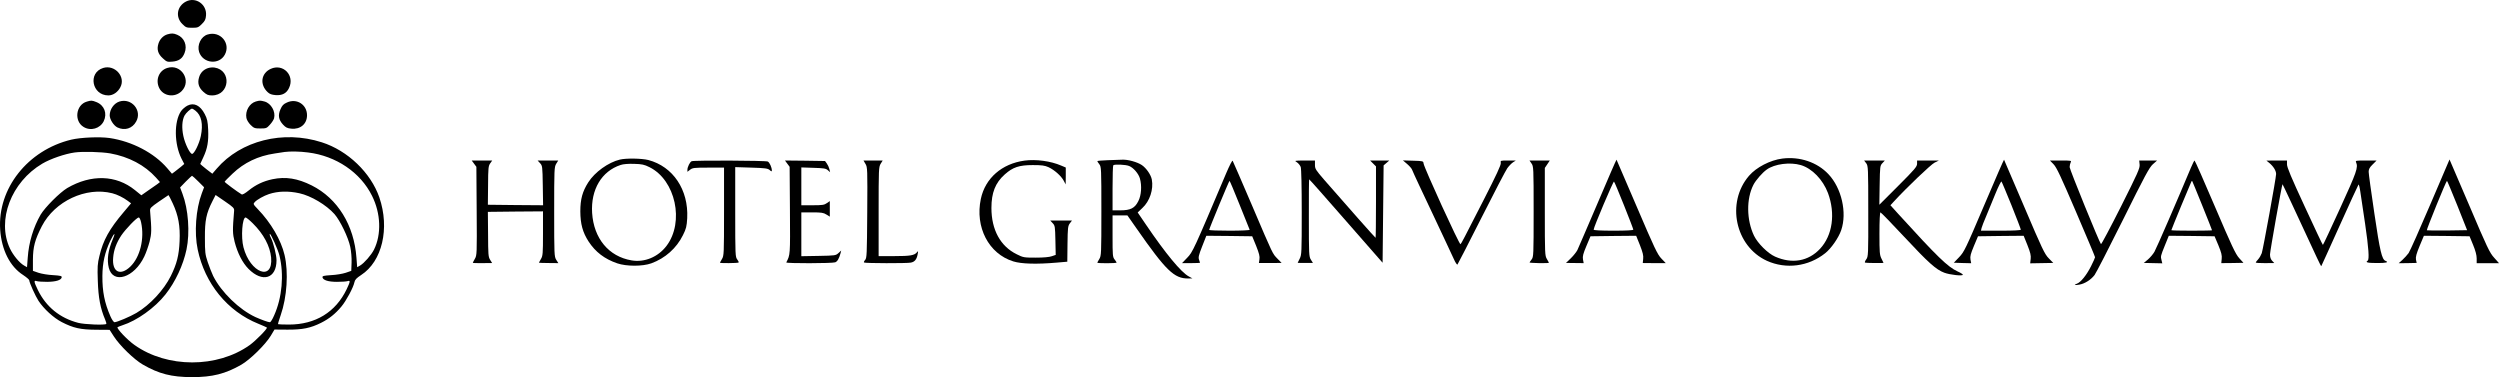<?xml version="1.0" encoding="UTF-8" standalone="no"?>
<!DOCTYPE svg PUBLIC "-//W3C//DTD SVG 1.1//EN" "http://www.w3.org/Graphics/SVG/1.1/DTD/svg11.dtd">
<svg width="100%" height="100%" viewBox="0 0 2458 371" version="1.1" xmlns="http://www.w3.org/2000/svg" xmlns:xlink="http://www.w3.org/1999/xlink" xml:space="preserve" xmlns:serif="http://www.serif.com/" style="fill-rule:evenodd;clip-rule:evenodd;stroke-linejoin:round;stroke-miterlimit:2;">
    <g transform="matrix(0.1,0,0,-0.1,-68.13,438.808)">
        <path d="M2510,4373C2421,4327 2404,4221 2474,4152C2508,4118 2515,4115 2570,4115C2625,4115 2632,4118 2666,4152C2696,4181 2704,4197 2707,4237C2716,4345 2605,4422 2510,4373Z" style="fill-rule:nonzero;"/>
    </g>
    <g transform="matrix(0.1,0,0,-0.1,-68.13,438.808)">
        <path d="M2326,4050C2285,4037 2252,4002 2239,3959C2221,3902 2235,3857 2282,3815C2320,3780 2326,3778 2374,3782C2439,3787 2475,3812 2496,3867C2525,3940 2494,4017 2424,4046C2387,4062 2368,4062 2326,4050Z" style="fill-rule:nonzero;"/>
    </g>
    <g transform="matrix(0.1,0,0,-0.1,-68.13,438.808)">
        <path d="M2723,4049C2658,4030 2617,3946 2639,3877C2677,3763 2836,3747 2892,3851C2952,3963 2847,4087 2723,4049Z" style="fill-rule:nonzero;"/>
    </g>
    <g transform="matrix(0.1,0,0,-0.1,-68.13,438.808)">
        <path d="M1696,3720C1543,3673 1585,3450 1747,3450C1793,3450 1840,3482 1865,3531C1919,3634 1810,3755 1696,3720Z" style="fill-rule:nonzero;"/>
    </g>
    <g transform="matrix(0.1,0,0,-0.1,-68.13,438.808)">
        <path d="M2326,3720C2245,3695 2208,3604 2246,3524C2286,3441 2399,3425 2467,3492C2569,3594 2464,3764 2326,3720Z" style="fill-rule:nonzero;"/>
    </g>
    <g transform="matrix(0.1,0,0,-0.1,-68.13,438.808)">
        <path d="M2725,3718C2681,3703 2651,3671 2639,3629C2621,3572 2635,3527 2680,3486C2714,3456 2727,3450 2766,3450C2941,3450 2962,3698 2790,3724C2771,3727 2742,3724 2725,3718Z" style="fill-rule:nonzero;"/>
    </g>
    <g transform="matrix(0.1,0,0,-0.1,-68.13,438.808)">
        <path d="M3343,3711C3247,3667 3233,3556 3314,3481C3333,3463 3354,3456 3392,3453C3456,3448 3499,3471 3523,3523C3582,3646 3465,3767 3343,3711Z" style="fill-rule:nonzero;"/>
    </g>
    <g transform="matrix(0.1,0,0,-0.1,-68.13,438.808)">
        <path d="M1535,3389C1427,3358 1407,3198 1503,3140C1573,3097 1665,3124 1701,3196C1738,3273 1707,3353 1630,3384C1585,3402 1578,3402 1535,3389Z" style="fill-rule:nonzero;"/>
    </g>
    <g transform="matrix(0.1,0,0,-0.1,-68.13,438.808)">
        <path d="M1856,3390C1802,3373 1760,3314 1760,3254C1760,3214 1799,3153 1836,3135C1908,3101 1982,3124 2020,3193C2081,3301 1976,3427 1856,3390Z" style="fill-rule:nonzero;"/>
    </g>
    <g transform="matrix(0.1,0,0,-0.1,-68.13,438.808)">
        <path d="M3196,3390C3133,3371 3091,3297 3104,3228C3108,3208 3125,3180 3146,3159C3178,3128 3186,3125 3241,3125C3298,3125 3304,3127 3335,3162C3354,3182 3372,3211 3376,3225C3393,3291 3347,3372 3282,3390C3240,3401 3235,3401 3196,3390Z" style="fill-rule:nonzero;"/>
    </g>
    <g transform="matrix(0.1,0,0,-0.1,-68.13,438.808)">
        <path d="M3502,3380C3468,3365 3455,3351 3439,3314C3413,3255 3420,3211 3464,3163C3491,3134 3505,3127 3546,3123C3635,3114 3700,3170 3700,3255C3700,3360 3598,3425 3502,3380Z" style="fill-rule:nonzero;"/>
    </g>
    <g transform="matrix(0.1,0,0,-0.1,-68.13,438.808)">
        <path d="M2525,3350C2503,3339 2474,3314 2461,3295C2391,3192 2394,2971 2466,2828L2493,2776L2459,2747C2440,2731 2413,2710 2398,2699L2372,2680L2325,2735C2196,2885 1980,2998 1759,3031C1661,3045 1475,3037 1382,3015C954,2912 656,2534 683,2130C697,1930 779,1767 909,1684C942,1662 969,1639 969,1632C970,1608 1030,1476 1060,1430C1113,1350 1208,1263 1289,1221C1402,1163 1472,1147 1627,1146L1759,1145L1801,1080C1859,990 2000,853 2085,804C2244,712 2367,681 2568,680C2769,680 2897,712 3055,803C3140,852 3290,999 3343,1086L3380,1148L3508,1147C3656,1146 3736,1163 3838,1214C3918,1254 3979,1303 4038,1374C4085,1430 4156,1562 4166,1613C4171,1638 4185,1653 4232,1684C4439,1818 4515,2143 4411,2447C4327,2690 4100,2908 3845,2989C3466,3111 3049,3006 2812,2730L2769,2680L2709,2726C2677,2752 2650,2774 2650,2776C2650,2777 2663,2806 2680,2841C2721,2928 2733,2998 2728,3113C2724,3195 2719,3219 2694,3267C2650,3352 2589,3382 2525,3350ZM2604,3299C2662,3253 2680,3167 2656,3051C2640,2974 2591,2875 2570,2875C2549,2875 2500,2974 2484,3051C2467,3131 2471,3204 2495,3251C2509,3277 2555,3320 2570,3320C2574,3320 2589,3311 2604,3299ZM1765,2880C1948,2847 2105,2764 2215,2642L2254,2598L2230,2579C2216,2569 2175,2540 2138,2515L2071,2468L2008,2519C1823,2669 1577,2676 1342,2539C1269,2495 1125,2351 1081,2278C1010,2155 964,2005 954,1854L947,1761L917,1778C872,1804 810,1879 779,1945C648,2222 791,2598 1097,2779C1178,2827 1321,2876 1416,2889C1495,2900 1677,2895 1765,2880ZM3710,2889C3986,2855 4225,2693 4339,2463C4426,2289 4433,2083 4358,1933C4332,1881 4262,1801 4223,1778L4193,1761L4186,1853C4163,2174 4001,2437 3746,2565C3606,2635 3490,2653 3360,2626C3270,2607 3195,2571 3127,2516C3090,2486 3065,2472 3057,2477C3012,2504 2890,2595 2890,2601C2890,2604 2925,2641 2968,2681C3081,2789 3219,2855 3382,2879C3422,2885 3466,2892 3480,2894C3533,2901 3629,2900 3710,2889ZM2631,2604L2688,2547L2665,2486C2607,2332 2590,2100 2625,1935C2695,1600 2918,1327 3221,1205C3265,1187 3303,1170 3305,1168C3315,1159 3196,1038 3136,995C2817,768 2325,768 2004,996C1935,1044 1825,1160 1837,1171C1842,1174 1863,1183 1885,1190C2027,1235 2205,1362 2308,1493C2406,1617 2483,1783 2515,1935C2550,2100 2533,2333 2475,2484L2452,2545L2508,2603C2539,2634 2567,2660 2569,2660C2572,2660 2600,2635 2631,2604ZM1785,2488C1833,2476 1894,2446 1938,2413L1970,2389L1897,2302C1757,2137 1695,2026 1659,1872C1640,1796 1638,1764 1643,1625C1648,1463 1668,1356 1715,1246C1724,1225 1729,1206 1726,1203C1713,1190 1511,1198 1450,1214C1270,1261 1135,1371 1054,1536C1013,1621 1012,1634 1043,1624C1055,1620 1102,1617 1146,1617C1232,1618 1283,1634 1288,1661C1290,1675 1277,1678 1203,1683C1155,1685 1090,1696 1060,1706L1005,1725L1005,1835C1006,1961 1024,2030 1093,2165C1220,2410 1526,2554 1785,2488ZM3625,2488C3739,2463 3889,2374 3970,2283C4026,2219 4106,2053 4125,1961C4134,1919 4140,1852 4138,1806L4135,1725L4080,1706C4050,1696 3985,1685 3937,1683C3863,1678 3850,1675 3852,1661C3858,1633 3910,1617 3994,1617C4039,1617 4085,1620 4098,1624C4128,1634 4126,1621 4090,1545C3982,1319 3783,1197 3522,1197C3466,1197 3417,1199 3415,1201C3413,1204 3425,1243 3441,1289C3503,1466 3519,1711 3479,1881C3445,2027 3345,2199 3215,2333C3170,2380 3169,2383 3186,2401C3207,2425 3277,2464 3326,2480C3414,2509 3515,2512 3625,2488ZM2380,2388C2435,2270 2454,2165 2447,2016C2441,1877 2420,1795 2361,1675C2292,1536 2156,1390 2022,1311C1961,1275 1831,1220 1807,1220C1799,1220 1781,1246 1767,1278C1709,1411 1687,1521 1688,1675C1689,1804 1712,1906 1765,2019C1803,2099 1823,2113 1790,2036C1744,1927 1731,1835 1751,1755C1792,1591 2001,1657 2100,1866C2117,1901 2140,1967 2152,2012C2172,2093 2173,2121 2157,2315C2155,2342 2163,2350 2245,2407C2295,2441 2336,2469 2338,2470C2340,2470 2359,2433 2380,2388ZM2983,2315C2967,2121 2968,2093 2988,2011C3017,1899 3065,1805 3125,1744C3262,1606 3400,1649 3400,1829C3400,1879 3369,2005 3344,2052C3335,2068 3331,2084 3334,2088C3342,2096 3415,1933 3429,1875C3475,1687 3455,1462 3377,1288C3361,1250 3342,1220 3335,1220C3318,1220 3255,1243 3194,1270C3035,1343 2857,1515 2777,1675C2764,1703 2740,1763 2724,1810C2698,1888 2696,1908 2696,2050C2695,2221 2709,2290 2771,2412L2801,2471L2893,2408C2977,2350 2985,2342 2983,2315ZM2069,2200C2103,2041 2059,1860 1963,1767C1863,1671 1781,1714 1794,1856C1800,1931 1826,2000 1873,2072C1916,2136 2026,2250 2045,2250C2053,2250 2063,2229 2069,2200ZM3167,2192C3273,2087 3336,1969 3347,1856C3368,1619 3141,1703 3075,1957C3049,2056 3063,2250 3096,2250C3103,2250 3135,2224 3167,2192Z" style="fill-rule:nonzero;"/>
    </g>
    <g transform="matrix(0.1,0,0,-0.1,-68.13,438.808)">
        <path d="M18205,2829C18086,2814 17949,2743 17877,2659C17651,2395 17742,1967 18053,1824C18241,1739 18461,1767 18626,1898C18685,1944 18759,2051 18784,2125C18843,2297 18788,2539 18658,2676C18548,2793 18377,2851 18205,2829ZM18387,2765C18498,2732 18604,2622 18654,2490C18729,2287 18699,2074 18576,1942C18461,1819 18301,1791 18134,1865C18063,1896 17963,1996 17927,2070C17853,2224 17850,2433 17921,2571C17944,2616 18008,2690 18052,2721C18130,2777 18281,2796 18387,2765Z" style="fill-rule:nonzero;"/>
    </g>
    <g transform="matrix(0.1,0,0,-0.1,-68.13,438.808)">
        <path d="M6776,2819C6663,2792 6529,2696 6465,2595C6408,2506 6387,2429 6387,2310C6388,2185 6410,2104 6468,2014C6536,1910 6625,1842 6750,1799C6841,1768 6999,1768 7085,1799C7222,1849 7333,1948 7396,2076C7428,2140 7433,2161 7438,2243C7452,2522 7299,2751 7055,2815C6990,2831 6839,2834 6776,2819ZM7066,2745C7323,2619 7413,2205 7234,1970C7151,1861 7018,1806 6891,1828C6666,1866 6519,2044 6503,2295C6489,2525 6597,2705 6783,2766C6809,2775 6859,2779 6916,2777C6992,2775 7016,2770 7066,2745Z" style="fill-rule:nonzero;"/>
    </g>
    <g transform="matrix(0.1,0,0,-0.1,-68.13,438.808)">
        <path d="M10755,2809C10532,2779 10368,2636 10325,2433C10266,2155 10402,1893 10644,1818C10724,1793 10874,1789 11070,1806L11175,1815L11177,1989C11179,2149 11181,2166 11200,2192L11221,2220L11007,2220L11031,2194C11054,2170 11055,2161 11058,2025L11061,1882L11023,1869C10999,1860 10940,1855 10865,1855C10749,1855 10742,1856 10678,1888C10518,1966 10429,2128 10429,2343C10429,2493 10467,2590 10560,2673C10639,2744 10702,2765 10835,2765C10926,2765 10953,2761 10991,2744C11049,2717 11115,2658 11140,2611L11159,2575L11160,2658L11160,2741L11115,2760C11011,2805 10867,2824 10755,2809Z" style="fill-rule:nonzero;"/>
    </g>
    <g transform="matrix(0.1,0,0,-0.1,-68.13,438.808)">
        <path d="M11573,2813C11516,2811 11470,2807 11470,2804C11470,2801 11479,2787 11490,2773C11509,2748 11510,2732 11510,2311C11510,1893 11509,1874 11490,1842C11479,1824 11470,1807 11470,1805C11470,1802 11513,1800 11565,1800C11617,1800 11660,1803 11660,1806C11660,1809 11651,1823 11640,1837C11621,1861 11620,1878 11620,2066L11620,2270L11766,2270L11855,2143C12146,1726 12226,1649 12364,1650L12405,1651L12370,1670C12294,1710 12140,1897 11946,2183L11867,2299L11913,2343C11986,2410 12024,2526 12006,2623C11997,2670 11952,2735 11908,2765C11863,2795 11770,2821 11715,2818C11693,2817 11629,2814 11573,2813ZM11783,2756C11826,2739 11876,2680 11889,2633C11909,2562 11903,2469 11874,2412C11839,2341 11797,2320 11695,2320L11620,2320L11620,2538C11620,2658 11623,2760 11627,2763C11639,2775 11750,2770 11783,2756Z" style="fill-rule:nonzero;"/>
    </g>
    <g transform="matrix(0.1,0,0,-0.1,-68.13,438.808)">
        <path d="M12736,2682C12419,1933 12408,1909 12354,1854L12303,1801L12391,1801C12440,1801 12480,1803 12480,1805C12480,1807 12475,1821 12470,1835C12462,1857 12467,1880 12501,1966L12542,2070L12767,2068L12993,2065L13032,1970C13061,1896 13069,1867 13064,1838L13059,1802L13170,1802L13282,1803L13242,1844C13192,1896 13203,1871 12990,2371C12890,2604 12805,2801 12801,2807C12797,2815 12770,2762 12736,2682ZM12870,2373C12922,2244 12967,2133 12968,2129C12970,2124 12881,2120 12771,2120C12660,2120 12570,2123 12570,2128C12570,2140 12765,2610 12770,2610C12773,2610 12818,2503 12870,2373Z" style="fill-rule:nonzero;"/>
    </g>
    <g transform="matrix(0.1,0,0,-0.1,-68.13,438.808)">
        <path d="M16390,2393C16290,2158 16199,1949 16190,1929C16180,1910 16151,1873 16125,1848L16078,1803L16252,1801L16245,1838C16240,1868 16247,1894 16279,1970L16319,2065L16543,2068L16768,2070L16805,1978C16833,1906 16841,1875 16837,1843L16833,1802L16946,1801L17059,1801L17016,1846C16978,1885 16949,1946 16775,2353C16666,2607 16576,2816 16575,2818C16573,2820 16490,2628 16390,2393ZM16649,2368C16699,2243 16740,2136 16740,2130C16740,2124 16673,2120 16545,2120C16419,2120 16350,2124 16350,2130C16350,2154 16544,2610 16550,2603C16555,2599 16599,2493 16649,2368Z" style="fill-rule:nonzero;"/>
    </g>
    <g transform="matrix(0.1,0,0,-0.1,-68.13,438.808)">
        <path d="M20189,2368C20006,1938 19993,1912 19944,1860L19891,1805L19977,1802L20062,1800L20055,1837C20050,1868 20057,1893 20089,1970L20129,2065L20353,2068L20578,2070L20615,1978C20644,1905 20651,1876 20647,1842L20642,1799L20756,1801L20869,1803L20825,1848C20785,1888 20761,1938 20584,2354C20476,2607 20386,2816 20385,2818C20383,2820 20295,2617 20189,2368ZM20459,2368C20509,2243 20550,2136 20550,2130C20550,2124 20480,2120 20354,2120L20158,2120L20164,2146C20168,2161 20188,2214 20210,2264C20231,2314 20272,2413 20300,2483C20329,2554 20356,2608 20360,2603C20364,2599 20408,2493 20459,2368Z" style="fill-rule:nonzero;"/>
    </g>
    <g transform="matrix(0.1,0,0,-0.1,-68.13,438.808)">
        <path d="M24576,2378C24472,2134 24376,1919 24363,1900C24349,1881 24321,1850 24301,1832L24265,1800L24353,1801L24442,1803L24435,1836C24431,1862 24439,1892 24471,1970L24513,2070L24737,2068L24962,2065L24997,1980C25020,1924 25032,1879 25032,1848L25032,1800L25252,1800L25204,1854C25160,1902 25137,1950 24961,2364C24854,2615 24766,2820 24765,2820C24764,2820 24679,2621 24576,2378ZM24842,2367L24938,2125L24743,2122C24635,2121 24545,2122 24542,2124C24537,2130 24732,2610 24740,2610C24743,2610 24788,2500 24842,2367Z" style="fill-rule:nonzero;"/>
    </g>
    <g transform="matrix(0.1,0,0,-0.1,-68.13,438.808)">
        <path d="M5319,2810L5365,2748L5368,2313C5371,1891 5370,1877 5350,1843C5339,1824 5330,1807 5330,1804C5330,1802 5373,1800 5425,1801L5520,1802L5500,1834C5482,1863 5481,1886 5480,2086L5478,2305L5749,2308L6020,2310L6020,2093C6020,1893 6018,1872 6000,1842C5989,1824 5980,1808 5980,1806C5980,1804 6023,1802 6075,1802L6171,1801L6150,1834C6131,1866 6130,1882 6130,2306C6130,2726 6131,2746 6150,2778L6170,2810L5967,2810L5991,2784C6014,2759 6015,2754 6018,2564L6021,2370L5750,2372L5478,2375L5480,2564C5481,2737 5483,2755 5501,2782L5521,2810L5319,2810Z" style="fill-rule:nonzero;"/>
    </g>
    <g transform="matrix(0.1,0,0,-0.1,-68.13,438.808)">
        <path d="M7482,2803C7465,2797 7440,2746 7440,2720L7440,2699L7466,2719C7490,2738 7506,2740 7646,2740L7800,2740L7800,2308C7800,1893 7799,1874 7780,1842C7769,1824 7760,1807 7760,1805C7760,1799 7933,1800 7943,1807C7947,1809 7941,1823 7930,1837C7911,1862 7910,1877 7910,2304L7910,2745L8069,2740C8207,2736 8231,2732 8249,2716C8266,2701 8270,2700 8270,2712C8270,2742 8248,2791 8230,2800C8211,2810 7507,2813 7482,2803Z" style="fill-rule:nonzero;"/>
    </g>
    <g transform="matrix(0.1,0,0,-0.1,-68.13,438.808)">
        <path d="M8399,2810L8445,2748L8448,2320C8451,1873 8451,1884 8412,1808C8407,1797 8864,1798 8893,1809C8915,1818 8930,1842 8946,1900L8952,1925L8925,1900C8899,1876 8894,1875 8729,1872L8560,1869L8560,2300L8666,2300C8757,2300 8778,2297 8806,2279L8840,2258L8840,2411L8811,2391C8786,2373 8767,2370 8671,2370L8560,2370L8560,2742L8679,2738C8781,2735 8801,2732 8820,2715L8843,2695L8836,2725C8832,2742 8821,2766 8811,2780L8793,2805L8596,2808L8399,2810Z" style="fill-rule:nonzero;"/>
    </g>
    <g transform="matrix(0.1,0,0,-0.1,-68.13,438.808)">
        <path d="M9191,2776C9210,2744 9211,2727 9208,2297C9205,1884 9204,1851 9187,1832C9177,1821 9172,1810 9177,1807C9189,1799 9597,1798 9636,1806C9675,1813 9695,1838 9704,1890C9710,1921 9709,1923 9697,1908C9672,1877 9631,1870 9474,1870L9320,1870L9320,2308C9320,2726 9321,2746 9340,2778L9360,2810L9171,2810L9191,2776Z" style="fill-rule:nonzero;"/>
    </g>
    <g transform="matrix(0.1,0,0,-0.1,-68.13,438.808)">
        <path d="M13432,2793C13447,2783 13464,2762 13470,2746C13476,2728 13480,2558 13480,2301C13480,1904 13479,1882 13460,1845C13449,1823 13440,1805 13440,1804C13440,1803 13474,1803 13515,1803L13590,1803L13570,1835C13551,1865 13550,1886 13550,2246C13549,2454 13551,2625 13553,2625C13556,2625 13719,2441 13916,2215L14275,1805L14280,2283L14285,2762L14341,2810L14152,2810L14210,2752L14210,2401C14210,2208 14208,2050 14206,2050C14202,2050 13925,2363 13701,2620C13617,2717 13610,2728 13610,2767L13610,2810L13508,2810C13407,2809 13406,2809 13432,2793Z" style="fill-rule:nonzero;"/>
    </g>
    <g transform="matrix(0.1,0,0,-0.1,-68.13,438.808)">
        <path d="M14517,2775C14540,2755 14562,2730 14565,2719C14569,2708 14599,2642 14632,2572C14665,2502 14725,2375 14765,2290C14805,2205 14862,2083 14892,2020C14922,1957 14959,1877 14975,1842C14990,1807 15007,1783 15011,1787C15015,1791 15121,1998 15246,2245C15371,2493 15486,2713 15501,2734C15517,2756 15542,2782 15557,2792L15585,2810L15509,2810C15434,2810 15433,2810 15437,2786C15441,2768 15393,2666 15269,2423C15068,2029 15051,1998 15041,1987C15031,1977 14685,2734 14678,2780C14675,2805 14673,2805 14575,2808L14475,2811L14517,2775Z" style="fill-rule:nonzero;"/>
    </g>
    <g transform="matrix(0.1,0,0,-0.1,-68.13,438.808)">
        <path d="M15739,2781C15759,2753 15760,2741 15760,2307C15760,1878 15759,1862 15740,1837C15729,1823 15720,1810 15720,1807C15720,1805 15763,1802 15815,1801C15867,1800 15910,1802 15910,1804C15910,1807 15901,1824 15890,1842C15871,1874 15870,1893 15870,2306L15870,2737L15895,2774L15919,2810L15719,2810L15739,2781Z" style="fill-rule:nonzero;"/>
    </g>
    <g transform="matrix(0.1,0,0,-0.1,-68.13,438.808)">
        <path d="M19030,2783C19049,2756 19050,2741 19050,2310C19051,1879 19050,1865 19030,1838C19019,1823 19014,1809 19018,1806C19024,1802 19200,1800 19200,1804C19200,1805 19191,1823 19180,1845C19162,1881 19160,1904 19160,2092C19160,2217 19164,2300 19170,2300C19175,2300 19281,2191 19405,2058C19641,1805 19717,1737 19797,1707C19852,1686 19980,1672 19980,1687C19980,1692 19957,1707 19929,1719C19831,1764 19730,1862 19343,2287L19268,2370L19302,2407C19431,2547 19665,2770 19702,2789L19745,2810L19530,2810L19530,2778C19530,2750 19508,2724 19345,2561L19159,2375L19162,2567C19165,2754 19166,2759 19189,2784L19213,2810L19009,2810L19030,2783Z" style="fill-rule:nonzero;"/>
    </g>
    <g transform="matrix(0.1,0,0,-0.1,-68.13,438.808)">
        <path d="M20872,2773C20902,2742 20944,2652 21094,2302C21196,2064 21280,1865 21280,1859C21280,1854 21262,1814 21240,1770C21196,1683 21140,1613 21102,1599C21066,1585 21079,1581 21127,1590C21179,1599 21239,1637 21275,1684C21289,1702 21415,1947 21554,2226C21769,2660 21813,2741 21848,2773L21890,2810L21714,2810L21718,2770C21722,2735 21700,2687 21534,2356C21430,2150 21342,1984 21338,1988C21322,2005 21030,2722 21030,2745C21030,2760 21035,2780 21040,2791C21050,2809 21046,2810 20943,2810L20836,2810L20872,2773Z" style="fill-rule:nonzero;"/>
    </g>
    <g transform="matrix(0.1,0,0,-0.1,-68.13,438.808)">
        <path d="M22222,2738C22093,2430 21884,1947 21864,1913C21851,1890 21822,1856 21800,1837L21759,1803L21941,1799L21934,1827C21923,1868 21924,1870 21966,1974L22005,2070L22230,2068L22455,2065L22493,1975C22522,1904 22529,1876 22525,1843L22521,1801L22630,1802L22739,1804L22697,1850C22661,1890 22624,1969 22460,2353C22353,2604 22262,2810 22258,2810C22255,2810 22238,2777 22222,2738ZM22334,2367C22387,2236 22430,2127 22430,2124C22430,2122 22340,2120 22230,2120C22120,2120 22030,2122 22030,2125C22030,2131 22220,2591 22227,2603C22230,2608 22233,2610 22235,2608C22237,2606 22281,2498 22334,2367Z" style="fill-rule:nonzero;"/>
    </g>
    <g transform="matrix(0.1,0,0,-0.1,-68.13,438.808)">
        <path d="M22993,2786C23033,2753 23060,2710 23060,2677C23060,2640 22933,1943 22919,1899C22912,1880 22897,1854 22884,1839C22871,1825 22860,1811 22860,1807C22860,1803 22901,1801 22951,1801L23042,1802L23021,1824C23007,1839 23000,1859 23000,1887C23000,1918 23116,2570 23123,2577C23125,2578 23251,2307 23458,1861C23482,1810 23502,1769 23504,1771C23506,1773 23587,1953 23685,2170C23783,2387 23866,2569 23870,2573C23874,2577 23882,2546 23888,2503C23894,2460 23915,2318 23935,2188C23970,1948 23978,1836 23960,1825C23934,1809 23958,1802 24050,1802C24141,1801 24173,1809 24136,1823C24100,1837 24081,1916 24026,2290C23995,2497 23970,2681 23970,2699C23970,2724 23979,2742 24009,2771L24048,2810L23943,2810C23846,2810 23839,2809 23846,2793C23868,2742 23855,2703 23690,2342C23599,2143 23523,1980 23520,1980C23517,1980 23437,2150 23341,2358C23209,2643 23166,2744 23167,2773L23167,2810L23066,2810L22965,2809L22993,2786Z" style="fill-rule:nonzero;"/>
    </g>
</svg>
